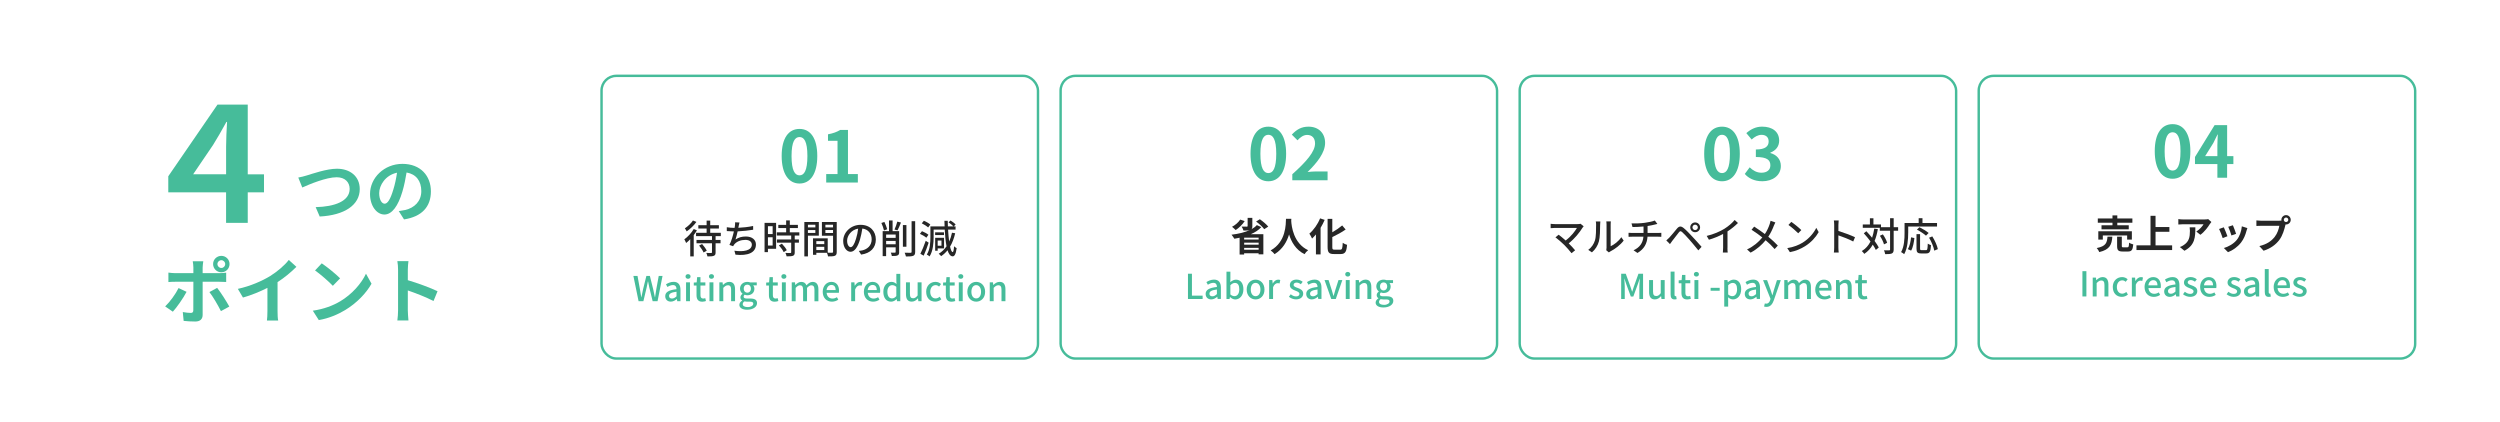 <?xml version="1.0" encoding="UTF-8"?><svg id="_レイヤー_2" xmlns="http://www.w3.org/2000/svg" width="1020" height="172" xmlns:xlink="http://www.w3.org/1999/xlink" viewBox="0 0 1020 172"><defs><filter id="drop-shadow-1" filterUnits="userSpaceOnUse"><feOffset dx="0" dy="0"/><feGaussianBlur result="blur" stdDeviation="3"/><feFlood flood-color="#000" flood-opacity=".2"/><feComposite in2="blur" operator="in"/><feComposite in="SourceGraphic"/></filter></defs><g id="_レイヤー_1-2"><rect x="9.14" y="9.95" width="1001.44" height="153" fill="#fff" filter="url(#drop-shadow-1)" stroke-width="0"/><rect x="245.43" y="30.95" width="178.07" height="115.33" rx="6" ry="6" fill="none" stroke="#46bc9a" stroke-miterlimit="10"/><rect x="432.73" y="30.95" width="178.07" height="115.33" rx="6" ry="6" fill="none" stroke="#46bc9a" stroke-miterlimit="10"/><rect x="620.03" y="30.95" width="178.07" height="115.33" rx="6" ry="6" fill="none" stroke="#46bc9a" stroke-miterlimit="10"/><rect x="807.32" y="30.95" width="178.07" height="115.33" rx="6" ry="6" fill="none" stroke="#46bc9a" stroke-miterlimit="10"/><path d="M284.34,93.98c-.37.64-.82,1.31-1.3,1.95v8.69h-1.42v-7.03c-.54.59-1.14,1.12-1.68,1.55-.11-.32-.5-1.12-.74-1.49,1.41-1.01,2.93-2.61,3.84-4.21l1.3.53ZM284.14,90.54c-.99,1.41-2.55,2.91-3.97,3.87-.16-.35-.51-.94-.75-1.25,1.23-.8,2.63-2.1,3.3-3.2l1.42.58ZM291.96,96.33v1.55h2.02v1.36h-2.02v3.71c0,.8-.16,1.2-.72,1.41-.54.24-1.39.26-2.61.26-.06-.42-.27-1.02-.46-1.42.86.05,1.74.05,2,.03.24-.02.32-.08.32-.3v-3.68h-6.32v-1.36h6.32v-1.55h-6.5v-1.36h4.31v-1.73h-3.38v-1.36h3.38v-1.89h1.47v1.89h3.54v1.36h-3.54v1.73h4.32v1.36h-2.13ZM286.44,99.55c.74.82,1.55,1.95,1.92,2.72l-1.3.74c-.32-.77-1.1-1.95-1.82-2.82l1.2-.64Z" fill="#262626" stroke-width="0"/><path d="M307.31,93.73c-1.74.3-4.29.58-6.35.67-.26,1.17-.58,2.46-.88,3.31,1.34-.86,2.59-1.22,4.23-1.22,2.54,0,4.11,1.33,4.11,3.27,0,3.41-3.39,4.67-8.34,4.15l-.45-1.62c3.59.53,7.12,0,7.12-2.5,0-1.07-.91-1.92-2.63-1.92-1.87,0-3.55.64-4.56,1.87-.18.22-.32.45-.46.72l-1.49-.53c.78-1.54,1.42-3.73,1.82-5.51-1.04-.02-2.03-.06-2.9-.14v-1.57c.91.16,2.15.27,3.12.27h.06c.06-.34.11-.62.14-.86.06-.58.1-.96.06-1.42l1.79.08c-.14.48-.24.99-.32,1.46l-.14.7c1.86-.08,4.11-.32,6.03-.74l.02,1.52Z" fill="#262626" stroke-width="0"/><path d="M316.65,101.52h-3.33v1.34h-1.38v-11.92h4.71v10.58ZM313.32,92.28v3.22h1.92v-3.22h-1.92ZM315.24,100.19v-3.38h-1.92v3.38h1.92ZM324.25,96.11v1.6h1.71v1.31h-1.71v3.94c0,.77-.18,1.17-.7,1.39-.56.22-1.38.24-2.62.24-.06-.4-.27-.98-.48-1.39.9.03,1.78.03,2.02.03.26-.02.34-.08.34-.3v-3.91h-5.83v-1.31h5.83v-1.6h-5.87v-1.31h3.81v-1.76h-3.2v-1.3h3.2v-1.82h1.49v1.82h3.3v1.3h-3.3v1.76h3.89v1.31h-1.86ZM319,99.42c.77.8,1.65,1.89,2,2.66l-1.26.77c-.34-.77-1.17-1.9-1.94-2.74l1.2-.69Z" fill="#262626" stroke-width="0"/><path d="M329.64,96.14v8.48h-1.47v-14.05h5.91v5.57h-4.43ZM329.64,91.69v1.1h3.03v-1.1h-3.03ZM332.66,95.04v-1.18h-3.03v1.18h3.03ZM341.39,102.77c0,.85-.18,1.33-.75,1.58-.56.24-1.44.26-2.79.26-.06-.4-.27-1.04-.46-1.46h-4.32v.8h-1.36v-6.71h6v5.86c.78.03,1.55.02,1.81.02.29-.02.37-.1.37-.37v-6.58h-4.55v-5.6h6.05v12.2ZM333.06,98.37v1.25h3.25v-1.25h-3.25ZM336.31,102.03v-1.33h-3.25v1.33h3.25ZM336.76,91.69v1.1h3.12v-1.1h-3.12ZM339.88,95.07v-1.22h-3.12v1.22h3.12Z" fill="#262626" stroke-width="0"/><path d="M350.39,102.38c.56-.05,1.02-.13,1.41-.22,2.03-.46,3.84-1.94,3.84-4.5,0-2.3-1.38-4.11-3.81-4.42-.22,1.42-.51,2.96-.94,4.45-.96,3.23-2.27,5.04-3.86,5.04s-3.01-1.78-3.01-4.42c0-3.52,3.12-6.58,7.09-6.58s6.23,2.66,6.23,5.99-2.13,5.62-6,6.16l-.94-1.5ZM349.27,97.36c.4-1.25.7-2.69.86-4.08-2.85.46-4.51,2.95-4.51,4.9,0,1.82.82,2.66,1.46,2.66.69,0,1.46-1.02,2.19-3.47Z" fill="#262626" stroke-width="0"/><path d="M360.66,94.03c-.16-.82-.61-2.1-1.06-3.06l1.23-.42c.46.94.94,2.18,1.14,2.99l-1.31.48ZM366.86,102.83c0,.72-.14,1.15-.64,1.36-.48.24-1.2.27-2.35.26-.05-.38-.24-1.01-.42-1.38.74.03,1.47.03,1.68.03.22-.02.3-.08.3-.3v-1.89h-3.89v3.59h-1.41v-10.21h2.58v-4.35h1.47v4.35h2.67v8.55ZM361.54,95.68v1.36h3.89v-1.36h-3.89ZM365.43,99.65v-1.34h-3.89v1.34h3.89ZM364.95,93.65c.42-.86.91-2.24,1.15-3.23l1.5.37c-.45,1.12-.98,2.4-1.41,3.2l-1.25-.34ZM369.82,100.66h-1.44v-8.82h1.44v8.82ZM373.39,90.24v12.52c0,.93-.24,1.36-.78,1.6-.58.24-1.54.29-2.99.29-.08-.42-.32-1.12-.53-1.54,1.07.05,2.08.05,2.42.03.29,0,.42-.1.42-.38v-12.52h1.47Z" fill="#262626" stroke-width="0"/><path d="M377.94,96.99c-.54-.5-1.68-1.18-2.61-1.58l.83-1.09c.91.37,2.06.96,2.64,1.47l-.86,1.2ZM378.89,99.02c-.58,1.76-1.33,3.75-2.03,5.3l-1.34-.77c.64-1.28,1.54-3.41,2.18-5.3l1.2.77ZM378.68,92.8c-.54-.51-1.66-1.23-2.59-1.68l.85-1.06c.91.38,2.06,1.02,2.63,1.55l-.88,1.18ZM389.71,95.18c-.48,2.1-1.17,3.91-2.08,5.44.3,1.38.67,2.21,1.07,2.22.27,0,.46-.83.56-2.37.22.29.83.66,1.06.77-.34,2.71-1.01,3.36-1.62,3.35-.93-.02-1.6-.91-2.1-2.48-.75.93-1.62,1.73-2.61,2.4-.19-.26-.72-.75-.99-.98,1.3-.77,2.34-1.79,3.19-3.04-.37-1.81-.59-4.15-.74-6.8h-4.53v3.01c0,2.35-.22,5.71-1.66,7.92-.22-.22-.82-.62-1.12-.77,1.33-2.06,1.47-4.99,1.47-7.16v-4.32h5.79c-.03-.74-.06-1.5-.08-2.29h1.36c.02.77.03,1.54.06,2.29h2.26c-.43-.51-1.28-1.18-2-1.65l.8-.75c.75.43,1.65,1.1,2.1,1.63l-.78.77h.75v1.31h-3.06c.11,1.81.26,3.47.45,4.87.5-1.09.88-2.29,1.15-3.6l1.3.22ZM385.15,95.92h-3.62v-1.12h3.62v1.12ZM382.57,101.36v.93h-1.02v-5.27h3.62v4.34h-2.59ZM382.57,98.14v2.11h1.55v-2.11h-1.55Z" fill="#262626" stroke-width="0"/><path d="M76.12,119.07c-1.34,2.58-4.01,6.38-5.6,8.1l-3.13-2.15c1.94-1.86,4.27-5.05,5.46-7.49l3.28,1.54ZM82.68,114.95v13.5c0,1.68-.96,2.73-3.02,2.73-1.57,0-3.25-.09-4.73-.26l-.35-3.6c1.25.23,2.52.35,3.22.35.75,0,1.04-.29,1.07-1.04.03-1.07.03-10.27.03-11.64v-.03h-7.37c-.87,0-2,.03-2.82.12v-3.86c.87.12,1.92.23,2.82.23h7.37v-2.32c0-.75-.15-2.03-.26-2.52h4.3c-.06.41-.26,1.8-.26,2.52v2.32h6.76c.81,0,2.09-.09,2.84-.2v3.8c-.9-.06-2.03-.09-2.82-.09h-6.79ZM88.6,117.45c1.48,1.86,3.8,5.51,4.96,7.63l-3.42,1.86c-1.25-2.5-3.31-6.01-4.7-7.78l3.16-1.71ZM86.94,107.73c0-1.86,1.51-3.34,3.37-3.34s3.34,1.48,3.34,3.34-1.48,3.37-3.34,3.37-3.37-1.51-3.37-3.37ZM88.71,107.73c0,.87.7,1.6,1.6,1.6s1.57-.73,1.57-1.6-.7-1.57-1.57-1.57-1.6.7-1.6,1.57Z" fill="#46bc9a" stroke-width="0"/><path d="M113.24,126.97c0,1.28.06,3.08.26,3.8h-4.59c.12-.7.2-2.53.2-3.8v-9.52c-2.99,1.51-6.62,3.02-9.98,3.95l-2.09-3.54c5.08-1.1,9.95-3.25,13.21-5.25,2.93-1.83,5.95-4.41,7.57-6.56l3.11,2.82c-2.21,2.21-4.82,4.38-7.69,6.24v11.87Z" fill="#46bc9a" stroke-width="0"/><path d="M138.76,122.96c4.93-2.93,8.74-7.37,10.56-11.29l2.26,4.09c-2.21,3.92-6.07,7.92-10.74,10.74-2.93,1.77-6.68,3.4-10.77,4.09l-2.44-3.83c4.53-.64,8.3-2.12,11.12-3.8ZM138.76,113.56l-2.96,3.05c-1.51-1.62-5.14-4.79-7.26-6.27l2.73-2.9c2.03,1.36,5.8,4.38,7.49,6.12Z" fill="#46bc9a" stroke-width="0"/><path d="M176.87,122.82c-2.99-1.57-7.34-3.25-10.48-4.32v8.21c0,.84.15,2.87.26,4.03h-4.53c.17-1.13.29-2.87.29-4.03v-16.66c0-1.04-.09-2.5-.29-3.51h4.53c-.12,1.02-.26,2.29-.26,3.51v4.27c3.89,1.13,9.46,3.19,12.13,4.5l-1.65,4.01Z" fill="#46bc9a" stroke-width="0"/><path d="M107.71,78.47h-6.63v12.47h-8.84v-12.47h-23.58v-6.56l20.08-29.24h12.34v28.46h6.63v7.34ZM92.25,71.12v-11.24c0-2.86.19-6.82.39-10.14h-.26c-1.95,3.51-3.77,6.76-5.46,9.42l-8.12,11.95h13.45Z" fill="#46bc9a" stroke-width="0"/><path d="M125.21,71.57c2.23-.67,8.07-2.73,12.28-2.73,5.2,0,9.29,2.99,9.29,8.3,0,6.5-6.21,10.68-16.34,11.2l-1.65-3.83c7.78-.17,13.87-2.44,13.87-7.43,0-2.7-1.86-4.76-5.31-4.76-4.24,0-11.03,2.84-14.02,4.18l-1.63-4.06c1.04-.17,2.47-.55,3.51-.87Z" fill="#46bc9a" stroke-width="0"/><path d="M162.69,86.13c1.1-.15,1.92-.29,2.67-.46,3.69-.87,6.53-3.51,6.53-7.69s-2.15-6.94-6.01-7.6c-.41,2.44-.9,5.11-1.71,7.81-1.71,5.8-4.21,9.34-7.34,9.34s-5.86-3.51-5.86-8.36c0-6.62,5.78-12.31,13.23-12.31s11.61,4.96,11.61,11.23-3.71,10.33-10.97,11.43l-2.15-3.4ZM160.45,77.43c.67-2.12,1.19-4.59,1.54-6.97-4.76.99-7.28,5.17-7.28,8.33,0,2.9,1.16,4.32,2.23,4.32,1.19,0,2.35-1.8,3.51-5.69Z" fill="#46bc9a" stroke-width="0"/><path d="M514.64,92.64c-1.09,1.22-2.59,2.18-4.31,2.91h5.12v8.23h-1.94v-.46h-5.91v.54h-1.84v-6.87c-.72.16-1.42.3-2.14.42-.24-.43-.82-1.25-1.17-1.65,2.8-.34,5.54-.96,7.65-1.98l-.05.02c-.69.26-1.55.27-2.71.27-.13-.5-.48-1.2-.77-1.63.83.05,1.84.05,2.11.03.27,0,.35-.05.35-.26v-3.31h1.92v3.38c0,.66-.11,1.04-.46,1.3.93-.5,1.71-1.07,2.3-1.74l1.82.82ZM507.84,90.19c-.9,1.44-2.37,2.82-3.68,3.67-.35-.34-1.07-1.01-1.49-1.33,1.3-.67,2.59-1.79,3.33-2.93l1.84.59ZM513.52,96.97h-5.91v.75h5.91v-.75ZM507.62,99.82h5.91v-.82h-5.91v.82ZM513.52,101.9v-.78h-5.91v.78h5.91ZM514.02,89.45c1.22.85,2.71,2.1,3.43,3.01l-1.65,1.04c-.62-.9-2.08-2.21-3.31-3.12l1.54-.93Z" fill="#262626" stroke-width="0"/><path d="M526.87,89.26c-.02.26-.03.58-.05.91.13,2.21.93,9.11,6.9,11.91-.59.45-1.17,1.1-1.47,1.62-3.62-1.79-5.41-5.09-6.31-8.04-.86,2.88-2.55,5.97-5.92,8.04-.34-.5-.96-1.07-1.6-1.52,6.39-3.54,6.16-10.8,6.27-12.92h2.18Z" fill="#262626" stroke-width="0"/><path d="M540.46,89.72c-.46,1.09-1.02,2.18-1.66,3.23v10.85h-1.9v-8.16c-.51.62-1.06,1.2-1.58,1.7-.21-.48-.75-1.54-1.1-2.02,1.73-1.46,3.41-3.81,4.37-6.23l1.89.62ZM546.82,101.87c.77,0,.9-.54,1.02-2.8.45.34,1.25.7,1.76.82-.22,2.75-.72,3.76-2.61,3.76h-2.74c-2.02,0-2.59-.64-2.59-2.9v-11.44h1.92v5.47c1.5-.86,2.98-1.89,4.03-2.8l1.41,1.66c-1.58,1.12-3.57,2.19-5.44,3.09v4.03c0,.94.11,1.1.88,1.1h2.35Z" fill="#262626" stroke-width="0"/><path d="M646.14,92.33c-.19.21-.35.4-.46.56-1.15,1.89-3.2,4.48-5.65,6.4.94.94,1.98,2.06,2.62,2.83l-1.47,1.18c-.64-.86-1.94-2.31-2.96-3.36-.96-.94-2.71-2.48-3.6-3.11l1.31-1.07c.61.45,1.82,1.42,2.88,2.37,2.11-1.62,3.79-3.76,4.58-5.14h-9c-.64,0-1.39.06-1.73.1v-1.79c.43.06,1.18.13,1.73.13h9.25c.51,0,.96-.05,1.23-.14l1.26,1.04Z" fill="#262626" stroke-width="0"/><path d="M648,101.95c1.38-.98,2.29-2.42,2.75-3.89.46-1.42.46-4.55.46-6.39,0-.54-.03-.93-.13-1.3h1.86c-.02.13-.08.72-.08,1.28,0,1.82-.06,5.23-.5,6.83-.48,1.76-1.49,3.33-2.85,4.48l-1.52-1.02ZM655.36,102.1c.06-.27.11-.64.11-1.01v-9.48c0-.66-.1-1.18-.1-1.28h1.86c-.02.1-.08.62-.08,1.28v8.85c1.39-.62,3.2-1.98,4.35-3.68l.96,1.38c-1.36,1.81-3.6,3.49-5.44,4.42-.27.13-.43.27-.61.4l-1.06-.88Z" fill="#262626" stroke-width="0"/><path d="M676.48,95.05c.34,0,.99-.03,1.34-.06v1.63c-.38-.03-.9-.05-1.31-.05h-4.32c-.21,2.83-1.38,5.04-4.1,6.64l-1.6-1.09c2.48-1.17,3.79-2.91,4.03-5.55h-4.61c-.5,0-1.06.02-1.46.05v-1.65c.38.05.94.08,1.44.08h4.67v-2.64c-1.58.16-3.33.21-4.5.22l-.4-1.47c1.22.05,3.68,0,5.43-.26,1.52-.21,3.28-.58,4.08-.93l1.04,1.39c-.43.11-.78.19-1.04.26-.8.21-1.89.43-2.96.59v2.83h4.26Z" fill="#262626" stroke-width="0"/><path d="M681.07,96.96c.74-.75,2.06-2.43,3.12-3.68.9-1.06,1.65-1.17,2.86-.14,1.02.83,2.29,2.19,3.3,3.28,1.07,1.15,2.74,2.93,3.89,4.29l-1.33,1.44c-1.07-1.38-2.53-3.07-3.52-4.23-1.06-1.2-2.4-2.66-3.06-3.22-.61-.51-.86-.51-1.36.11-.72.88-1.98,2.56-2.67,3.44-.34.46-.7.98-.96,1.34l-1.49-1.5c.43-.37.75-.69,1.22-1.14ZM691.62,90.75c1.12,0,2.02.9,2.02,2.02s-.9,1.98-2.02,1.98-2-.88-2-1.98.9-2.02,2-2.02ZM691.62,93.87c.61,0,1.1-.5,1.1-1.1s-.5-1.1-1.1-1.1-1.1.5-1.1,1.1.5,1.1,1.1,1.1Z" fill="#262626" stroke-width="0"/><path d="M704.8,101.15c0,.66.03,1.54.11,1.89h-1.98c.05-.35.1-1.23.1-1.89v-5.7c-1.68.9-3.81,1.79-5.79,2.35l-.91-1.55c2.74-.62,5.44-1.81,7.22-2.91,1.62-1.01,3.28-2.43,4.18-3.59l1.36,1.23c-1.15,1.15-2.66,2.4-4.27,3.44v6.72Z" fill="#262626" stroke-width="0"/><path d="M724.34,90.76c-.19.32-.45.93-.59,1.28-.5,1.34-1.28,3.04-2.29,4.55,1.41,1.17,2.79,2.42,3.89,3.6l-1.3,1.42c-1.15-1.33-2.34-2.47-3.67-3.6-1.46,1.78-3.39,3.6-6.13,5.07l-1.46-1.3c2.72-1.3,4.66-2.96,6.24-4.9-1.17-.93-2.82-2.16-4.4-3.14l1.07-1.28c1.33.85,3.09,2.06,4.37,3.03.93-1.39,1.54-2.79,1.98-4.1.13-.37.29-.94.35-1.31l1.92.67Z" fill="#262626" stroke-width="0"/><path d="M735.49,98.99c2.58-1.58,4.58-3.99,5.55-6.03l.98,1.74c-1.15,2.06-3.12,4.26-5.62,5.79-1.62.99-3.65,1.94-6.13,2.39l-1.07-1.65c2.67-.4,4.75-1.3,6.29-2.24ZM734.94,93.87l-1.26,1.3c-.83-.85-2.82-2.58-4-3.39l1.17-1.25c1.14.75,3.2,2.42,4.1,3.35Z" fill="#262626" stroke-width="0"/><path d="M756.11,98.53c-1.7-.91-4.29-1.92-6.05-2.5v4.95c0,.5.05,1.47.13,2.05h-1.97c.08-.56.13-1.42.13-2.05v-9.25c0-.51-.05-1.25-.14-1.79h1.97c-.05.53-.11,1.23-.11,1.79v2.5c2.11.64,5.17,1.78,6.77,2.56l-.72,1.74Z" fill="#262626" stroke-width="0"/><path d="M766.16,93.48c-.3,1.81-.74,3.41-1.33,4.82.72.98,1.33,1.9,1.71,2.67l-1.2,1.01c-.29-.62-.72-1.38-1.25-2.16-.86,1.54-2,2.78-3.46,3.76-.19-.29-.7-.88-1.01-1.15,1.57-.94,2.72-2.26,3.55-3.91-.86-1.17-1.82-2.34-2.74-3.33l1.04-.85c.77.8,1.57,1.73,2.34,2.66.38-1.12.67-2.35.88-3.71l1.46.19ZM774.43,94.14h-1.81v7.64c0,.91-.21,1.34-.72,1.62-.54.24-1.41.3-2.75.3-.06-.43-.27-1.14-.48-1.58.96.03,1.82.03,2.1.02.27,0,.38-.08.38-.35v-7.64h-4.19v-1.2h-6.95v-1.38h2.91v-2.53h1.44v2.53h3.09v1.14h3.7v-3.68h1.47v3.68h1.81v1.44ZM768.67,99.71c-.24-.93-.94-2.42-1.68-3.51l1.22-.58c.75,1.06,1.5,2.48,1.74,3.44l-1.28.64Z" fill="#262626" stroke-width="0"/><path d="M778.54,95.04c0,2.5-.24,6.21-1.63,8.66-.27-.24-.93-.69-1.26-.85,1.3-2.27,1.41-5.52,1.41-7.81v-4.07h5.76v-1.95h1.55v1.95h5.94v1.44h-11.76v2.62ZM778.41,101.66c.75-1.23,1.14-3.12,1.3-4.83l1.36.3c-.19,1.74-.56,3.86-1.33,5.12l-1.33-.59ZM785.79,102.06c.58,0,.66-.4.74-2.66.3.24.93.5,1.31.61-.14,2.66-.53,3.39-1.94,3.39h-2.08c-1.5,0-1.89-.48-1.89-2v-5.87h1.46v5.87c0,.56.11.66.66.66h1.74ZM785.81,96.16c-.77-.72-2.4-1.79-3.7-2.47l1.01-.98c1.26.61,2.91,1.6,3.76,2.34l-1.07,1.1ZM788.38,96.45c1.02,1.63,2,3.76,2.26,5.2l-1.46.61c-.22-1.41-1.12-3.6-2.11-5.28l1.31-.53Z" fill="#262626" stroke-width="0"/><path d="M861.84,96.56c-.26,3.22-.96,5.25-5.33,6.29-.18-.5-.66-1.25-1.04-1.65,3.79-.74,4.19-2.18,4.39-4.64h1.98ZM861.89,90.87h-5.99v-1.73h5.99v-1.26h1.97v1.26h6.15v1.73h-6.15v1.04h4.67v1.66h-11.11v-1.66h4.47v-1.04ZM867.87,97.76v-1.7h-9.92v1.7h-1.84v-3.41h13.69v3.41h-1.92ZM867.97,100.9c.53,0,.62-.27.69-1.9.38.3,1.2.59,1.71.72-.21,2.3-.7,2.9-2.21,2.9h-2.06c-1.86,0-2.32-.54-2.32-2.26v-3.79h1.92v3.76c0,.51.1.58.67.58h1.6Z" fill="#262626" stroke-width="0"/><path d="M886.23,100.1v1.92h-14.55v-1.92h5.73v-12.05h2.05v4.58h5.65v1.94h-5.65v5.54h6.77Z" fill="#262626" stroke-width="0"/><path d="M902.23,90.58c-.18.21-.48.59-.62.83-.75,1.25-2.27,3.27-3.86,4.39l-1.65-1.33c1.28-.78,2.53-2.19,2.95-2.98h-8.34c-.67,0-1.2.05-1.95.11v-2.22c.61.1,1.28.16,1.95.16h8.63c.45,0,1.33-.05,1.62-.14l1.28,1.18ZM895.7,92.74c0,3.97-.08,7.23-4.45,9.57l-1.86-1.52c.51-.18,1.09-.45,1.68-.88,2.03-1.41,2.42-3.11,2.42-5.73,0-.5-.03-.93-.11-1.44h2.32Z" fill="#262626" stroke-width="0"/><path d="M908.8,96.39l-1.95.74c-.27-.86-1.07-2.99-1.46-3.7l1.92-.69c.4.82,1.17,2.75,1.49,3.65ZM916.93,93.06c-.19.51-.29.85-.38,1.17-.42,1.62-1.09,3.28-2.18,4.69-1.49,1.92-3.49,3.27-5.36,3.97l-1.68-1.71c1.76-.46,3.99-1.68,5.31-3.35,1.09-1.36,1.86-3.49,2.03-5.49l2.26.72ZM912.34,95.4l-1.92.67c-.19-.78-.9-2.72-1.3-3.55l1.9-.62c.3.69,1.09,2.77,1.31,3.51Z" fill="#262626" stroke-width="0"/><path d="M929.92,90.05c.22,0,.56-.02.91-.06-.02-.1-.03-.19-.03-.3,0-1.06.86-1.92,1.92-1.92s1.9.86,1.9,1.92-.86,1.9-1.9,1.9c-.06,0-.14,0-.21-.02l-.13.48c-.37,1.57-1.06,4.05-2.4,5.83-1.44,1.92-3.57,3.51-6.43,4.42l-1.74-1.9c3.19-.75,4.98-2.13,6.27-3.76,1.06-1.33,1.66-3.14,1.89-4.51h-7.46c-.74,0-1.49.03-1.9.06v-2.26c.46.06,1.38.13,1.9.13h7.41ZM933.63,89.68c0-.51-.42-.93-.91-.93s-.93.42-.93.93.42.91.93.91.91-.42.91-.91Z" fill="#262626" stroke-width="0"/><path d="M258.43,112.59h1.68l.97,5.36.55,3.31h.06c.22-1.11.46-2.21.7-3.31l1.33-5.36h1.43l1.34,5.36c.24,1.08.46,2.19.7,3.31h.07c.17-1.12.35-2.23.52-3.31l.98-5.36h1.55l-2.03,10.31h-2l-1.39-5.73c-.18-.81-.34-1.58-.48-2.37h-.07c-.14.78-.31,1.55-.48,2.37l-1.36,5.73h-1.96l-2.12-10.31Z" fill="#46bc9a" stroke-width="0"/><path d="M271.41,120.85c0-1.65,1.4-2.51,4.61-2.86-.01-.9-.34-1.68-1.47-1.68-.81,0-1.57.36-2.23.78l-.6-1.09c.8-.5,1.88-1.01,3.11-1.01,1.92,0,2.8,1.22,2.8,3.26v4.64h-1.32l-.14-.88h-.04c-.7.6-1.53,1.06-2.45,1.06-1.33,0-2.27-.87-2.27-2.23ZM276.02,120.91v-1.89c-2.28.28-3.05.85-3.05,1.72,0,.76.52,1.06,1.2,1.06s1.22-.32,1.85-.9Z" fill="#46bc9a" stroke-width="0"/><path d="M279.69,112.8c0-.57.43-.95,1.02-.95s1.04.38,1.04.95-.45.95-1.04.95-1.02-.39-1.02-.95ZM279.91,115.2h1.6v7.7h-1.6v-7.7Z" fill="#46bc9a" stroke-width="0"/><path d="M284.18,120.38v-3.89h-1.12v-1.2l1.19-.08.18-2.13h1.36v2.13h2v1.29h-2v3.91c0,.92.32,1.4,1.12,1.4.27,0,.6-.08.83-.18l.29,1.19c-.43.14-.95.28-1.51.28-1.74,0-2.34-1.08-2.34-2.7Z" fill="#46bc9a" stroke-width="0"/><path d="M289.25,112.8c0-.57.43-.95,1.02-.95s1.04.38,1.04.95-.45.95-1.04.95-1.02-.39-1.02-.95ZM289.47,115.2h1.6v7.7h-1.6v-7.7Z" fill="#46bc9a" stroke-width="0"/><path d="M293.49,115.2h1.32l.13,1.06h.04c.71-.69,1.5-1.26,2.55-1.26,1.64,0,2.37,1.09,2.37,3.05v4.85h-1.61v-4.65c0-1.33-.39-1.86-1.3-1.86-.71,0-1.2.36-1.89,1.05v5.46h-1.6v-7.7Z" fill="#46bc9a" stroke-width="0"/><path d="M301.67,124.33c0-.64.41-1.25,1.12-1.68v-.07c-.39-.24-.7-.64-.7-1.27s.43-1.12.85-1.43v-.06c-.52-.41-1.01-1.13-1.01-2.04,0-1.75,1.39-2.77,2.98-2.77.43,0,.83.08,1.12.2h2.73v1.2h-1.47c.29.31.5.83.5,1.41,0,1.68-1.27,2.65-2.89,2.65-.35,0-.74-.08-1.08-.24-.25.22-.42.45-.42.81,0,.46.31.76,1.29.76h1.41c1.82,0,2.77.56,2.77,1.88,0,1.48-1.57,2.69-4.03,2.69-1.85,0-3.19-.69-3.19-2.03ZM307.34,123.92c0-.64-.5-.84-1.44-.84h-1.16c-.36,0-.71-.04-1.04-.11-.46.34-.66.73-.66,1.12,0,.76.78,1.2,2.06,1.2,1.34,0,2.24-.66,2.24-1.37ZM306.37,117.77c0-1.04-.64-1.64-1.46-1.64s-1.46.59-1.46,1.64.66,1.65,1.46,1.65,1.46-.63,1.46-1.65Z" fill="#46bc9a" stroke-width="0"/><path d="M313.72,120.38v-3.89h-1.12v-1.2l1.19-.08.18-2.13h1.36v2.13h2v1.29h-2v3.91c0,.92.32,1.4,1.12,1.4.27,0,.6-.08.83-.18l.29,1.19c-.43.14-.95.28-1.51.28-1.74,0-2.34-1.08-2.34-2.7Z" fill="#46bc9a" stroke-width="0"/><path d="M318.79,112.8c0-.57.43-.95,1.02-.95s1.04.38,1.04.95-.45.95-1.04.95-1.02-.39-1.02-.95ZM319.01,115.2h1.6v7.7h-1.6v-7.7Z" fill="#46bc9a" stroke-width="0"/><path d="M323.03,115.2h1.32l.13,1.08h.04c.66-.7,1.43-1.27,2.38-1.27,1.15,0,1.79.53,2.13,1.41.76-.81,1.54-1.41,2.51-1.41,1.61,0,2.37,1.09,2.37,3.05v4.85h-1.61v-4.65c0-1.33-.42-1.86-1.29-1.86-.53,0-1.09.35-1.74,1.05v5.46h-1.61v-4.65c0-1.33-.41-1.86-1.29-1.86-.52,0-1.09.35-1.74,1.05v5.46h-1.6v-7.7Z" fill="#46bc9a" stroke-width="0"/><path d="M335.67,119.06c0-2.51,1.71-4.06,3.52-4.06,2.05,0,3.14,1.47,3.14,3.66,0,.31-.03.63-.07.81h-5c.13,1.47,1.05,2.35,2.38,2.35.69,0,1.27-.21,1.83-.57l.56,1.02c-.71.48-1.6.81-2.61.81-2.09,0-3.75-1.48-3.75-4.02ZM340.94,118.36c0-1.33-.6-2.1-1.72-2.1-.97,0-1.82.74-1.98,2.1h3.7Z" fill="#46bc9a" stroke-width="0"/><path d="M347.28,115.2h1.32l.13,1.39h.04c.55-.99,1.36-1.58,2.19-1.58.38,0,.63.06.87.17l-.29,1.4c-.27-.08-.46-.13-.77-.13-.63,0-1.39.43-1.88,1.65v4.8h-1.6v-7.7Z" fill="#46bc9a" stroke-width="0"/><path d="M352.46,119.06c0-2.51,1.71-4.06,3.52-4.06,2.05,0,3.14,1.47,3.14,3.66,0,.31-.03.63-.07.81h-5c.13,1.47,1.05,2.35,2.38,2.35.69,0,1.27-.21,1.83-.57l.56,1.02c-.71.48-1.6.81-2.61.81-2.09,0-3.75-1.48-3.75-4.02ZM357.72,118.36c0-1.33-.6-2.1-1.72-2.1-.97,0-1.82.74-1.98,2.1h3.7Z" fill="#46bc9a" stroke-width="0"/><path d="M360.4,119.06c0-2.51,1.58-4.06,3.31-4.06.88,0,1.44.34,2.07.87l-.07-1.27v-2.86h1.61v11.16h-1.32l-.14-.87h-.04c-.57.59-1.37,1.05-2.24,1.05-1.93,0-3.18-1.47-3.18-4.02ZM365.7,120.81v-3.77c-.57-.52-1.12-.7-1.7-.7-1.08,0-1.95,1.02-1.95,2.69,0,1.75.69,2.72,1.89,2.72.64,0,1.19-.29,1.75-.94Z" fill="#46bc9a" stroke-width="0"/><path d="M369.64,120.04v-4.85h1.61v4.65c0,1.33.38,1.85,1.29,1.85.71,0,1.2-.34,1.85-1.15v-5.35h1.61v7.7h-1.32l-.13-1.16h-.04c-.7.81-1.46,1.34-2.52,1.34-1.64,0-2.35-1.08-2.35-3.04Z" fill="#46bc9a" stroke-width="0"/><path d="M377.87,119.06c0-2.58,1.78-4.06,3.81-4.06.98,0,1.7.39,2.26.88l-.8,1.05c-.42-.38-.85-.6-1.39-.6-1.29,0-2.21,1.09-2.21,2.73s.88,2.7,2.17,2.7c.64,0,1.22-.31,1.68-.7l.66,1.06c-.7.63-1.61.95-2.49.95-2.09,0-3.68-1.47-3.68-4.02Z" fill="#46bc9a" stroke-width="0"/><path d="M385.9,120.38v-3.89h-1.12v-1.2l1.19-.08.18-2.13h1.36v2.13h2v1.29h-2v3.91c0,.92.32,1.4,1.12,1.4.27,0,.6-.08.83-.18l.29,1.19c-.43.14-.95.28-1.51.28-1.74,0-2.34-1.08-2.34-2.7Z" fill="#46bc9a" stroke-width="0"/><path d="M390.97,112.8c0-.57.43-.95,1.02-.95s1.04.38,1.04.95-.45.95-1.04.95-1.02-.39-1.02-.95ZM391.19,115.2h1.6v7.7h-1.6v-7.7Z" fill="#46bc9a" stroke-width="0"/><path d="M394.67,119.06c0-2.58,1.72-4.06,3.63-4.06s3.63,1.48,3.63,4.06-1.72,4.02-3.63,4.02-3.63-1.47-3.63-4.02ZM400.27,119.06c0-1.64-.76-2.73-1.98-2.73s-1.96,1.09-1.96,2.73.76,2.7,1.96,2.7,1.98-1.08,1.98-2.7Z" fill="#46bc9a" stroke-width="0"/><path d="M403.81,115.2h1.32l.13,1.06h.04c.71-.69,1.5-1.26,2.55-1.26,1.64,0,2.37,1.09,2.37,3.05v4.85h-1.61v-4.65c0-1.33-.39-1.86-1.3-1.86-.71,0-1.2.36-1.89,1.05v5.46h-1.6v-7.7Z" fill="#46bc9a" stroke-width="0"/><path d="M484.69,111.68h1.62v8.94h4.36v1.37h-5.98v-10.31Z" fill="#46bc9a" stroke-width="0"/><path d="M491.9,119.94c0-1.65,1.4-2.51,4.61-2.86-.01-.9-.34-1.68-1.47-1.68-.81,0-1.57.36-2.23.78l-.6-1.09c.8-.5,1.88-1.01,3.11-1.01,1.92,0,2.8,1.22,2.8,3.26v4.64h-1.32l-.14-.88h-.04c-.7.6-1.53,1.06-2.45,1.06-1.33,0-2.27-.87-2.27-2.23ZM496.5,120v-1.89c-2.28.28-3.05.85-3.05,1.72,0,.76.52,1.06,1.2,1.06s1.22-.32,1.85-.9Z" fill="#46bc9a" stroke-width="0"/><path d="M501.85,121.19h-.04l-.15.8h-1.26v-11.16h1.6v2.96l-.04,1.32c.66-.57,1.48-1.01,2.3-1.01,1.95,0,3.05,1.55,3.05,3.92,0,2.65-1.58,4.16-3.32,4.16-.7,0-1.47-.35-2.13-.98ZM505.63,118.04c0-1.61-.52-2.61-1.81-2.61-.6,0-1.19.31-1.83.94v3.77c.59.52,1.2.7,1.68.7,1.12,0,1.96-.99,1.96-2.8Z" fill="#46bc9a" stroke-width="0"/><path d="M508.65,118.15c0-2.58,1.72-4.06,3.63-4.06s3.63,1.48,3.63,4.06-1.72,4.02-3.63,4.02-3.63-1.47-3.63-4.02ZM514.26,118.15c0-1.64-.76-2.73-1.98-2.73s-1.96,1.09-1.96,2.73.76,2.7,1.96,2.7,1.98-1.08,1.98-2.7Z" fill="#46bc9a" stroke-width="0"/><path d="M517.8,114.28h1.32l.13,1.39h.04c.55-.99,1.36-1.58,2.19-1.58.38,0,.63.06.87.17l-.29,1.4c-.27-.08-.46-.13-.77-.13-.63,0-1.39.43-1.88,1.65v4.8h-1.6v-7.7Z" fill="#46bc9a" stroke-width="0"/><path d="M525.86,121.1l.76-1.04c.69.55,1.36.88,2.19.88.92,0,1.36-.45,1.36-1.04,0-.7-.87-1.01-1.71-1.33-1.02-.39-2.2-.94-2.2-2.24s1.04-2.26,2.73-2.26c1.04,0,1.88.42,2.51.91l-.76.99c-.53-.39-1.08-.67-1.72-.67-.84,0-1.23.42-1.23.95,0,.66.8.91,1.64,1.22,1.08.41,2.27.88,2.27,2.34,0,1.29-1.02,2.34-2.93,2.34-1.06,0-2.16-.45-2.9-1.06Z" fill="#46bc9a" stroke-width="0"/><path d="M532.94,119.94c0-1.65,1.4-2.51,4.61-2.86-.01-.9-.34-1.68-1.47-1.68-.81,0-1.57.36-2.23.78l-.6-1.09c.8-.5,1.88-1.01,3.11-1.01,1.92,0,2.8,1.22,2.8,3.26v4.64h-1.32l-.14-.88h-.04c-.7.6-1.53,1.06-2.45,1.06-1.33,0-2.27-.87-2.27-2.23ZM537.55,120v-1.89c-2.28.28-3.05.85-3.05,1.72,0,.76.52,1.06,1.2,1.06s1.22-.32,1.85-.9Z" fill="#46bc9a" stroke-width="0"/><path d="M540.41,114.28h1.65l1.32,4.15c.21.76.45,1.54.67,2.3h.06c.22-.76.46-1.54.67-2.3l1.32-4.15h1.57l-2.66,7.7h-1.86l-2.73-7.7Z" fill="#46bc9a" stroke-width="0"/><path d="M548.85,111.89c0-.57.43-.95,1.02-.95s1.04.38,1.04.95-.45.95-1.04.95-1.02-.39-1.02-.95ZM549.07,114.28h1.6v7.7h-1.6v-7.7Z" fill="#46bc9a" stroke-width="0"/><path d="M553.09,114.28h1.32l.13,1.06h.04c.71-.69,1.5-1.26,2.55-1.26,1.64,0,2.37,1.09,2.37,3.05v4.85h-1.61v-4.65c0-1.33-.39-1.86-1.3-1.86-.71,0-1.2.36-1.89,1.05v5.46h-1.6v-7.7Z" fill="#46bc9a" stroke-width="0"/><path d="M561.27,123.41c0-.64.41-1.25,1.12-1.68v-.07c-.39-.24-.7-.64-.7-1.27s.43-1.12.85-1.43v-.06c-.52-.41-1.01-1.13-1.01-2.04,0-1.75,1.39-2.77,2.98-2.77.43,0,.83.08,1.12.2h2.73v1.2h-1.47c.29.31.5.83.5,1.41,0,1.68-1.27,2.65-2.89,2.65-.35,0-.74-.08-1.08-.24-.25.22-.42.45-.42.81,0,.46.31.76,1.29.76h1.41c1.82,0,2.77.56,2.77,1.88,0,1.48-1.57,2.69-4.03,2.69-1.85,0-3.19-.69-3.19-2.03ZM566.94,123.01c0-.64-.5-.84-1.44-.84h-1.16c-.36,0-.71-.04-1.04-.11-.46.34-.66.73-.66,1.12,0,.76.78,1.2,2.06,1.2,1.34,0,2.24-.66,2.24-1.37ZM565.97,116.86c0-1.04-.64-1.64-1.46-1.64s-1.46.59-1.46,1.64.66,1.65,1.46,1.65,1.46-.63,1.46-1.65Z" fill="#46bc9a" stroke-width="0"/><path d="M661.45,111.68h1.86l1.89,5.21c.24.69.45,1.39.69,2.09h.07c.24-.7.43-1.4.67-2.09l1.86-5.21h1.88v10.31h-1.51v-5.1c0-.92.13-2.26.21-3.19h-.06l-.83,2.38-1.79,4.92h-1.01l-1.81-4.92-.81-2.38h-.06c.07.94.2,2.27.2,3.19v5.1h-1.46v-10.31Z" fill="#46bc9a" stroke-width="0"/><path d="M672.83,119.13v-4.85h1.61v4.65c0,1.33.38,1.85,1.29,1.85.71,0,1.2-.34,1.85-1.15v-5.35h1.61v7.7h-1.32l-.13-1.16h-.04c-.7.81-1.46,1.34-2.52,1.34-1.64,0-2.35-1.08-2.35-3.04Z" fill="#46bc9a" stroke-width="0"/><path d="M681.61,120.18v-9.36h1.6v9.44c0,.43.2.59.39.59.07,0,.13,0,.27-.03l.21,1.22c-.2.07-.48.13-.87.13-1.16,0-1.6-.74-1.6-1.99Z" fill="#46bc9a" stroke-width="0"/><path d="M686.03,119.46v-3.89h-1.12v-1.2l1.19-.08.18-2.13h1.36v2.13h2v1.29h-2v3.91c0,.92.32,1.4,1.12,1.4.27,0,.6-.08.83-.18l.29,1.19c-.43.14-.95.28-1.51.28-1.74,0-2.34-1.08-2.34-2.7Z" fill="#46bc9a" stroke-width="0"/><path d="M691.1,111.89c0-.57.43-.95,1.02-.95s1.04.38,1.04.95-.45.95-1.04.95-1.02-.39-1.02-.95ZM691.33,114.28h1.6v7.7h-1.6v-7.7Z" fill="#46bc9a" stroke-width="0"/><path d="M697.93,117.43h3.7v1.19h-3.7v-1.19Z" fill="#46bc9a" stroke-width="0"/><path d="M703.49,114.28h1.32l.13.84h.04c.67-.56,1.51-1.04,2.37-1.04,1.96,0,3.05,1.55,3.05,3.92,0,2.65-1.58,4.16-3.32,4.16-.69,0-1.37-.31-2.03-.87l.04,1.32v2.49h-1.6v-10.83ZM708.73,118.04c0-1.61-.52-2.61-1.81-2.61-.6,0-1.18.31-1.83.94v3.77c.6.52,1.2.7,1.68.7,1.12,0,1.96-.99,1.96-2.8Z" fill="#46bc9a" stroke-width="0"/><path d="M711.86,119.94c0-1.65,1.4-2.51,4.61-2.86-.01-.9-.34-1.68-1.47-1.68-.81,0-1.57.36-2.23.78l-.6-1.09c.8-.5,1.88-1.01,3.11-1.01,1.92,0,2.8,1.22,2.8,3.26v4.64h-1.32l-.14-.88h-.04c-.7.6-1.53,1.06-2.45,1.06-1.33,0-2.27-.87-2.27-2.23ZM716.47,120v-1.89c-2.28.28-3.05.85-3.05,1.72,0,.76.52,1.06,1.2,1.06s1.22-.32,1.85-.9Z" fill="#46bc9a" stroke-width="0"/><path d="M723.75,122.45c-.6,1.65-1.42,2.76-3.04,2.76-.39,0-.7-.06-.97-.15l.31-1.26c.14.04.36.11.56.11.84,0,1.33-.62,1.61-1.44l.15-.53-3.05-7.65h1.65l1.43,3.96c.22.69.46,1.46.7,2.17h.07l.6-2.17,1.23-3.96h1.57l-2.83,8.17Z" fill="#46bc9a" stroke-width="0"/><path d="M727.98,114.28h1.32l.13,1.08h.04c.66-.7,1.43-1.27,2.38-1.27,1.15,0,1.79.53,2.13,1.41.76-.81,1.54-1.41,2.51-1.41,1.61,0,2.37,1.09,2.37,3.05v4.85h-1.61v-4.65c0-1.33-.42-1.86-1.29-1.86-.53,0-1.09.35-1.74,1.05v5.46h-1.61v-4.65c0-1.33-.41-1.86-1.29-1.86-.52,0-1.09.35-1.74,1.05v5.46h-1.6v-7.7Z" fill="#46bc9a" stroke-width="0"/><path d="M740.62,118.15c0-2.51,1.71-4.06,3.52-4.06,2.05,0,3.14,1.47,3.14,3.66,0,.31-.03.63-.07.81h-5c.13,1.47,1.05,2.35,2.38,2.35.69,0,1.27-.21,1.83-.57l.56,1.02c-.71.48-1.6.81-2.61.81-2.09,0-3.75-1.48-3.75-4.02ZM745.89,117.45c0-1.33-.6-2.1-1.72-2.1-.97,0-1.82.74-1.98,2.1h3.7Z" fill="#46bc9a" stroke-width="0"/><path d="M749.08,114.28h1.32l.13,1.06h.04c.71-.69,1.5-1.26,2.55-1.26,1.64,0,2.37,1.09,2.37,3.05v4.85h-1.61v-4.65c0-1.33-.39-1.86-1.3-1.86-.71,0-1.2.36-1.89,1.05v5.46h-1.6v-7.7Z" fill="#46bc9a" stroke-width="0"/><path d="M758.06,119.46v-3.89h-1.12v-1.2l1.19-.08.18-2.13h1.36v2.13h2v1.29h-2v3.91c0,.92.32,1.4,1.12,1.4.27,0,.6-.08.83-.18l.29,1.19c-.43.14-.95.28-1.51.28-1.74,0-2.34-1.08-2.34-2.7Z" fill="#46bc9a" stroke-width="0"/><path d="M849.63,110.64h1.62v10.31h-1.62v-10.31Z" fill="#46bc9a" stroke-width="0"/><path d="M853.82,113.25h1.32l.13,1.06h.04c.71-.69,1.5-1.26,2.55-1.26,1.64,0,2.37,1.09,2.37,3.05v4.85h-1.61v-4.65c0-1.33-.39-1.86-1.3-1.86-.71,0-1.2.36-1.89,1.05v5.46h-1.6v-7.7Z" fill="#46bc9a" stroke-width="0"/><path d="M862.01,117.11c0-2.58,1.78-4.06,3.81-4.06.98,0,1.7.39,2.26.88l-.8,1.05c-.42-.38-.85-.6-1.39-.6-1.29,0-2.21,1.09-2.21,2.73s.88,2.7,2.17,2.7c.64,0,1.22-.31,1.68-.7l.66,1.06c-.7.63-1.61.95-2.49.95-2.09,0-3.68-1.47-3.68-4.02Z" fill="#46bc9a" stroke-width="0"/><path d="M869.79,113.25h1.32l.13,1.39h.04c.55-.99,1.36-1.58,2.19-1.58.38,0,.63.06.87.17l-.29,1.4c-.27-.08-.46-.13-.77-.13-.63,0-1.39.43-1.88,1.65v4.8h-1.6v-7.7Z" fill="#46bc9a" stroke-width="0"/><path d="M874.97,117.11c0-2.51,1.71-4.06,3.52-4.06,2.05,0,3.14,1.47,3.14,3.66,0,.31-.03.63-.07.81h-5c.13,1.47,1.05,2.35,2.38,2.35.69,0,1.27-.21,1.84-.57l.56,1.02c-.71.48-1.6.81-2.61.81-2.09,0-3.75-1.48-3.75-4.02ZM880.24,116.41c0-1.33-.6-2.1-1.72-2.1-.97,0-1.82.74-1.98,2.1h3.7Z" fill="#46bc9a" stroke-width="0"/><path d="M882.98,118.91c0-1.65,1.4-2.51,4.61-2.86-.01-.9-.34-1.68-1.47-1.68-.81,0-1.57.36-2.23.78l-.6-1.09c.8-.5,1.88-1.01,3.11-1.01,1.92,0,2.8,1.22,2.8,3.26v4.64h-1.32l-.14-.88h-.04c-.7.6-1.53,1.06-2.45,1.06-1.33,0-2.27-.87-2.27-2.23ZM887.59,118.96v-1.89c-2.28.28-3.05.85-3.05,1.72,0,.76.52,1.06,1.2,1.06s1.22-.32,1.85-.9Z" fill="#46bc9a" stroke-width="0"/><path d="M890.66,120.07l.76-1.04c.69.55,1.36.88,2.19.88.92,0,1.36-.45,1.36-1.04,0-.7-.87-1.01-1.71-1.33-1.02-.39-2.2-.94-2.2-2.24s1.04-2.26,2.73-2.26c1.04,0,1.88.42,2.51.91l-.76.99c-.53-.39-1.08-.67-1.72-.67-.84,0-1.23.42-1.23.95,0,.66.8.91,1.64,1.22,1.08.41,2.27.88,2.27,2.34,0,1.29-1.02,2.34-2.93,2.34-1.06,0-2.16-.45-2.9-1.06Z" fill="#46bc9a" stroke-width="0"/><path d="M897.65,117.11c0-2.51,1.71-4.06,3.52-4.06,2.05,0,3.14,1.47,3.14,3.66,0,.31-.03.63-.07.81h-5c.13,1.47,1.05,2.35,2.38,2.35.69,0,1.27-.21,1.84-.57l.56,1.02c-.71.48-1.6.81-2.61.81-2.09,0-3.75-1.48-3.75-4.02ZM902.92,116.41c0-1.33-.6-2.1-1.72-2.1-.97,0-1.82.74-1.98,2.1h3.7Z" fill="#46bc9a" stroke-width="0"/><path d="M908.44,120.07l.76-1.04c.69.55,1.36.88,2.19.88.92,0,1.36-.45,1.36-1.04,0-.7-.87-1.01-1.71-1.33-1.02-.39-2.2-.94-2.2-2.24s1.04-2.26,2.73-2.26c1.04,0,1.88.42,2.51.91l-.76.99c-.53-.39-1.08-.67-1.72-.67-.84,0-1.23.42-1.23.95,0,.66.8.91,1.64,1.22,1.08.41,2.27.88,2.27,2.34,0,1.29-1.02,2.34-2.93,2.34-1.06,0-2.16-.45-2.9-1.06Z" fill="#46bc9a" stroke-width="0"/><path d="M915.53,118.91c0-1.65,1.4-2.51,4.61-2.86-.01-.9-.34-1.68-1.47-1.68-.81,0-1.57.36-2.23.78l-.6-1.09c.8-.5,1.88-1.01,3.11-1.01,1.92,0,2.8,1.22,2.8,3.26v4.64h-1.32l-.14-.88h-.04c-.7.6-1.53,1.06-2.45,1.06-1.33,0-2.27-.87-2.27-2.23ZM920.14,118.96v-1.89c-2.28.28-3.05.85-3.05,1.72,0,.76.52,1.06,1.2,1.06s1.22-.32,1.85-.9Z" fill="#46bc9a" stroke-width="0"/><path d="M924.03,119.14v-9.36h1.6v9.44c0,.43.2.59.39.59.07,0,.13,0,.27-.03l.21,1.22c-.2.07-.48.13-.87.13-1.16,0-1.6-.74-1.6-1.99Z" fill="#46bc9a" stroke-width="0"/><path d="M927.65,117.11c0-2.51,1.71-4.06,3.52-4.06,2.05,0,3.14,1.47,3.14,3.66,0,.31-.03.63-.07.81h-5c.13,1.47,1.05,2.35,2.38,2.35.69,0,1.27-.21,1.84-.57l.56,1.02c-.71.48-1.6.81-2.61.81-2.09,0-3.75-1.48-3.75-4.02ZM932.92,116.41c0-1.33-.6-2.1-1.72-2.1-.97,0-1.82.74-1.98,2.1h3.7Z" fill="#46bc9a" stroke-width="0"/><path d="M935.29,120.07l.76-1.04c.69.55,1.36.88,2.19.88.92,0,1.36-.45,1.36-1.04,0-.7-.87-1.01-1.71-1.33-1.02-.39-2.2-.94-2.2-2.24s1.04-2.26,2.73-2.26c1.04,0,1.88.42,2.51.91l-.76.99c-.53-.39-1.08-.67-1.72-.67-.84,0-1.23.42-1.23.95,0,.66.8.91,1.64,1.22,1.08.41,2.27.88,2.27,2.34,0,1.29-1.02,2.34-2.93,2.34-1.06,0-2.16-.45-2.9-1.06Z" fill="#46bc9a" stroke-width="0"/><path d="M318.92,63.65c0-7.43,2.9-11.05,7.28-11.05s7.25,3.66,7.25,11.05-2.9,11.23-7.25,11.23-7.28-3.83-7.28-11.23ZM329.42,63.65c0-6-1.39-7.74-3.22-7.74s-3.25,1.74-3.25,7.74,1.39,7.89,3.25,7.89,3.22-1.86,3.22-7.89Z" fill="#46bc9a" stroke-width="0"/><path d="M337.1,71.02h4.61v-13.58h-3.89v-2.64c2.15-.41,3.63-.96,4.99-1.8h3.16v18.01h4.03v3.45h-12.91v-3.45Z" fill="#46bc9a" stroke-width="0"/><path d="M510.21,62.73c0-7.43,2.9-11.05,7.28-11.05s7.25,3.66,7.25,11.05-2.9,11.23-7.25,11.23-7.28-3.83-7.28-11.23ZM520.71,62.73c0-6-1.39-7.74-3.22-7.74s-3.25,1.74-3.25,7.74,1.39,7.89,3.25,7.89,3.22-1.86,3.22-7.89Z" fill="#46bc9a" stroke-width="0"/><path d="M527.26,71.09c5.83-5.22,9.28-9.25,9.28-12.56,0-2.18-1.19-3.48-3.22-3.48-1.57,0-2.87,1.02-3.94,2.2l-2.32-2.32c1.97-2.09,3.89-3.25,6.82-3.25,4.06,0,6.76,2.61,6.76,6.61s-3.22,8.06-7.14,11.89c1.07-.12,2.49-.23,3.48-.23h4.67v3.6h-14.39v-2.47Z" fill="#46bc9a" stroke-width="0"/><path d="M695.31,62.73c0-7.43,2.9-11.05,7.28-11.05s7.25,3.66,7.25,11.05-2.9,11.23-7.25,11.23-7.28-3.83-7.28-11.23ZM705.81,62.73c0-6-1.39-7.74-3.22-7.74s-3.25,1.74-3.25,7.74,1.39,7.89,3.25,7.89,3.22-1.86,3.22-7.89Z" fill="#46bc9a" stroke-width="0"/><path d="M711.87,70.97l2-2.7c1.28,1.25,2.84,2.2,4.79,2.2,2.18,0,3.65-1.07,3.65-2.99,0-2.12-1.25-3.42-5.92-3.42v-3.07c3.94,0,5.22-1.36,5.22-3.28,0-1.68-1.04-2.67-2.87-2.7-1.54.03-2.78.75-4.06,1.91l-2.18-2.61c1.86-1.62,3.92-2.64,6.44-2.64,4.15,0,6.96,2.03,6.96,5.71,0,2.32-1.31,4-3.6,4.9v.15c2.44.67,4.29,2.47,4.29,5.28,0,3.94-3.45,6.24-7.54,6.24-3.39,0-5.69-1.28-7.19-2.99Z" fill="#46bc9a" stroke-width="0"/><path d="M879.14,61.7c0-7.43,2.9-11.05,7.28-11.05s7.25,3.66,7.25,11.05-2.9,11.23-7.25,11.23-7.28-3.83-7.28-11.23ZM889.64,61.7c0-6-1.39-7.74-3.22-7.74s-3.25,1.74-3.25,7.74,1.39,7.89,3.25,7.89,3.22-1.86,3.22-7.89Z" fill="#46bc9a" stroke-width="0"/><path d="M911.21,66.95h-2.55v5.57h-3.97v-5.57h-9.14v-2.9l8.01-13h5.11v12.65h2.55v3.25ZM904.69,63.7v-4.38c0-1.25.12-3.19.17-4.44h-.12c-.52,1.13-1.1,2.32-1.71,3.48l-3.34,5.34h4.99Z" fill="#46bc9a" stroke-width="0"/></g></svg>
